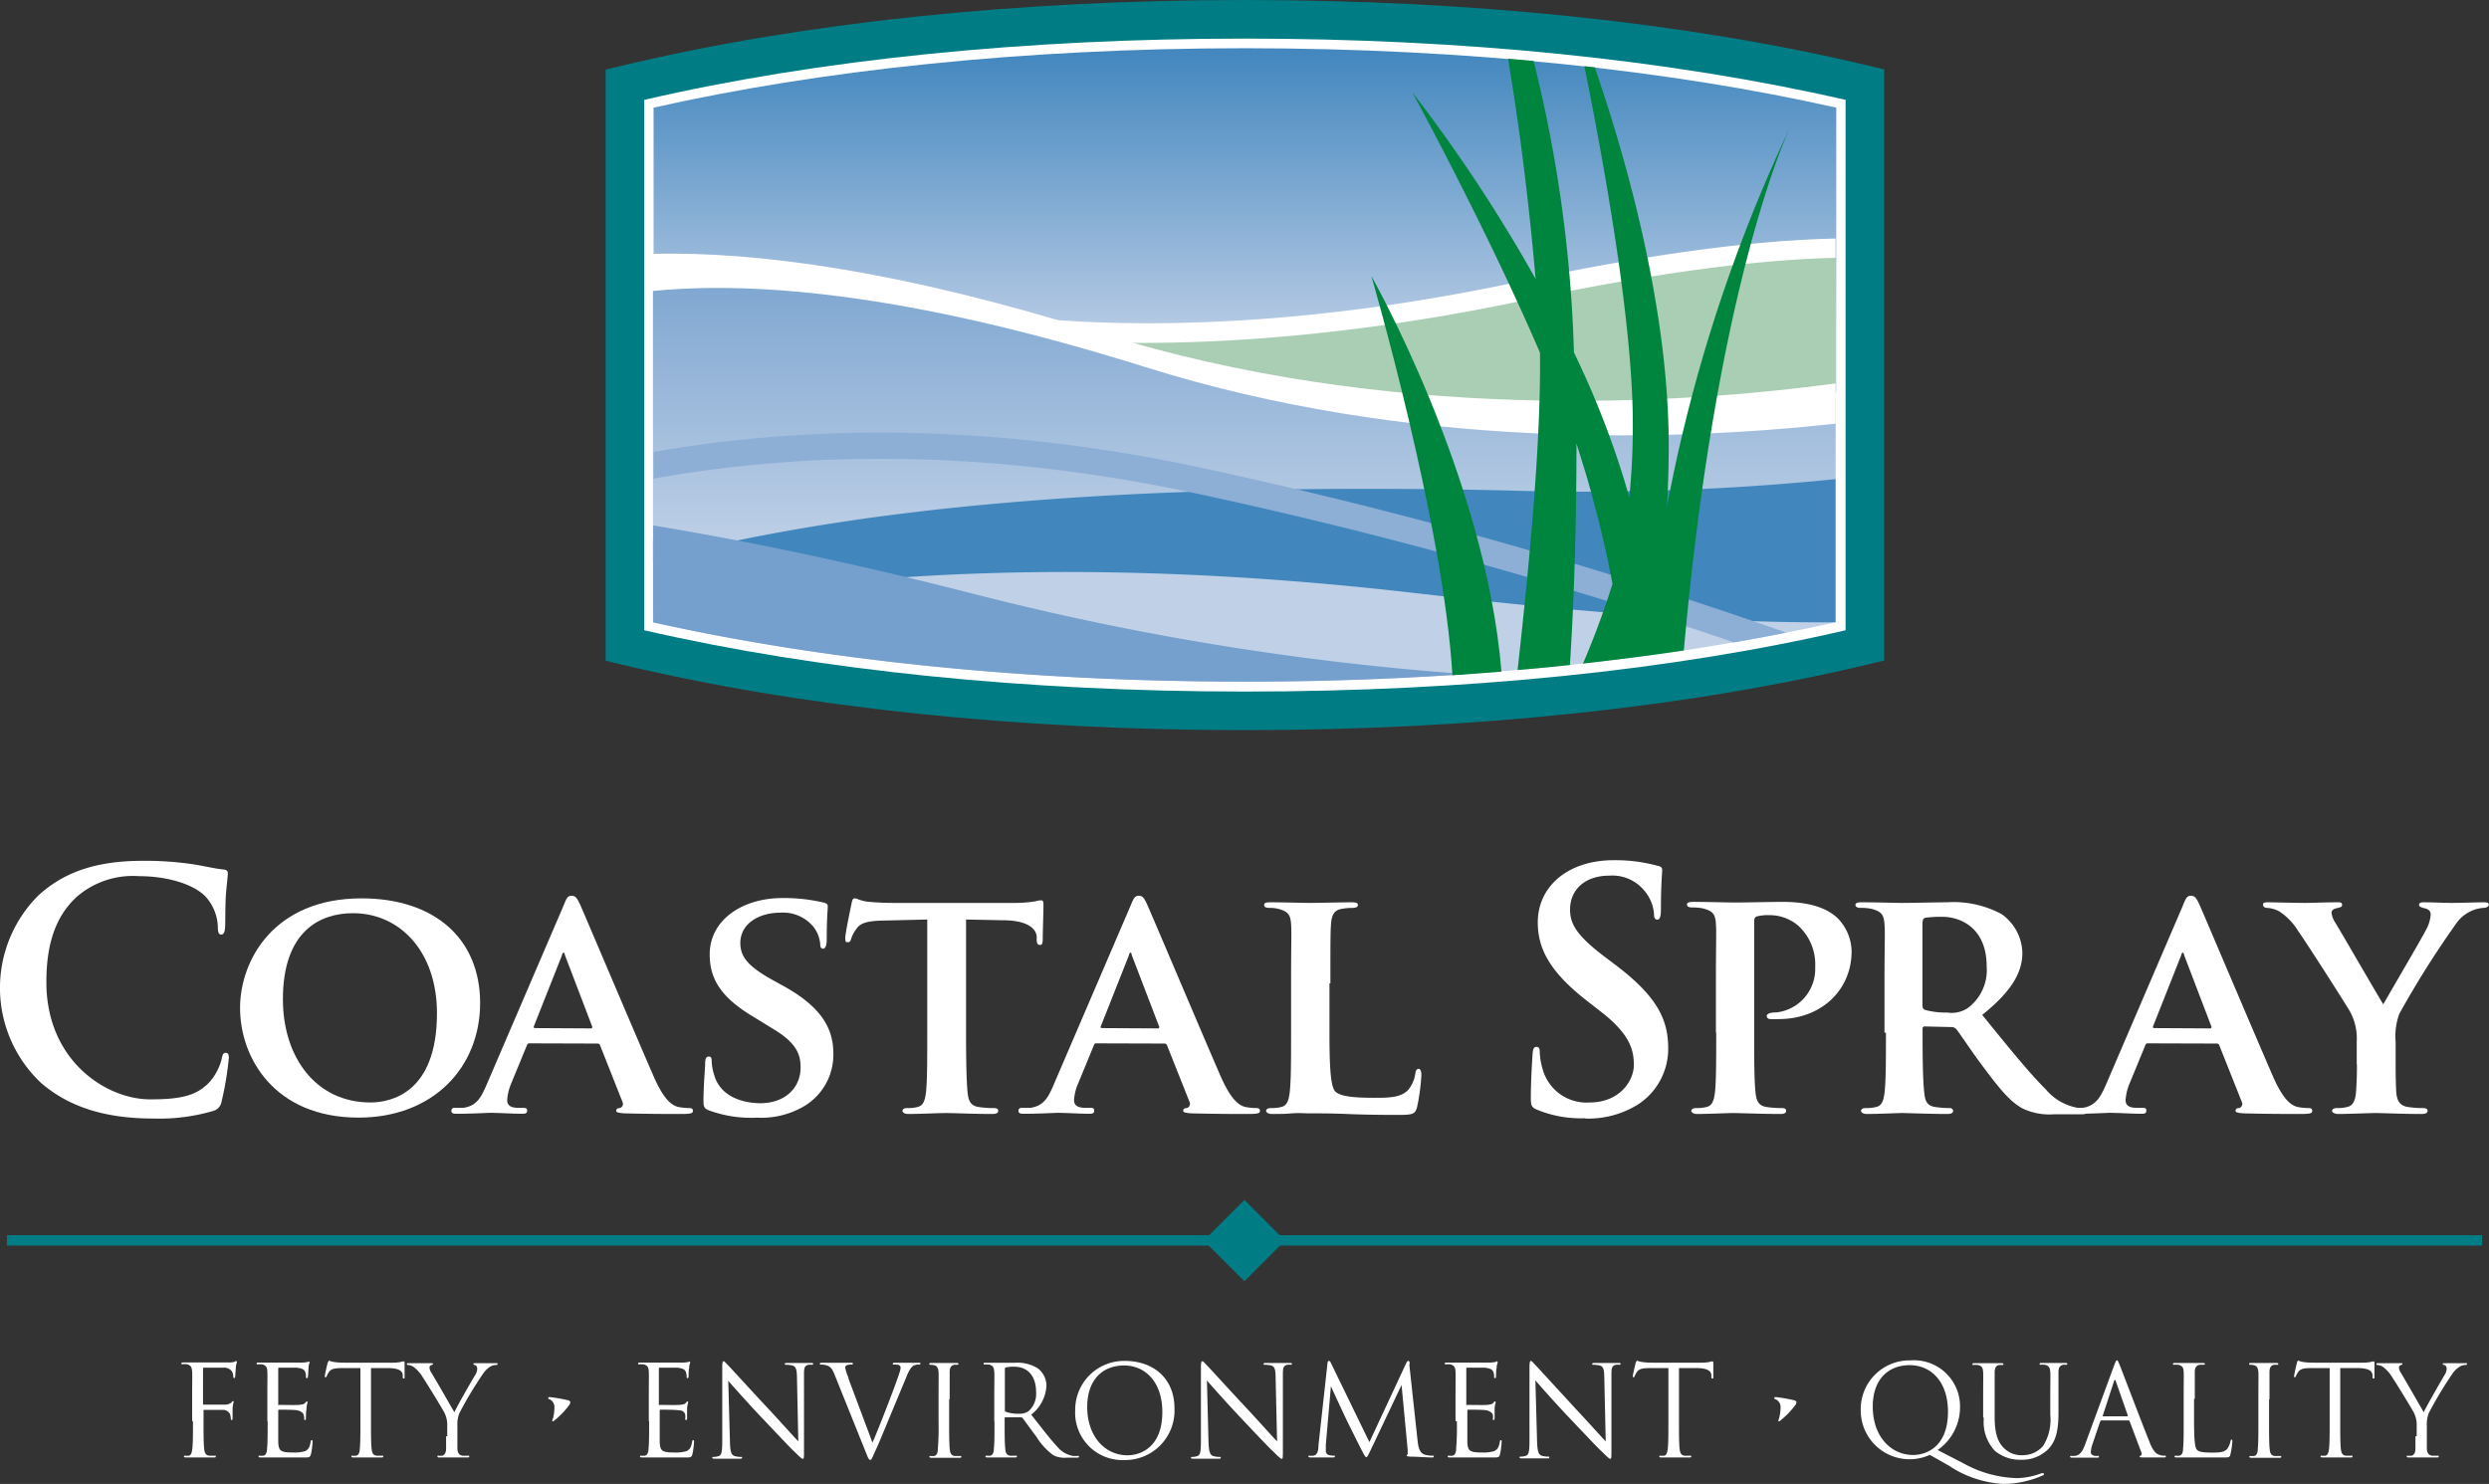 <svg xmlns="http://www.w3.org/2000/svg" xmlns:xlink="http://www.w3.org/1999/xlink" viewBox="0 0 239.92 143.08"><rect x="0" y="0" width="239.92" height="143.08" fill="#333333" stroke="none"/><defs><style>.cls-1,.cls-2{fill:#fff;}.cls-2{fill-rule:evenodd;}.cls-3{fill:#007c85;}.cls-4{fill:url(#linear-gradient);}.cls-5{fill:#aaceb3;}.cls-6{fill:#c0d1e7;}.cls-7{fill:#becfe7;}.cls-8{fill:url(#linear-gradient-2);}.cls-9{fill:#4187be;}.cls-10{fill:#8dafd6;}.cls-11{fill:#75a0cd;}.cls-12{fill:#00853f;}</style><linearGradient id="linear-gradient" x1="119.96" y1="5.25" x2="119.96" y2="31.86" gradientUnits="userSpaceOnUse"><stop offset="0" stop-color="#4488bf"/><stop offset="1" stop-color="#b6cae4"/></linearGradient><linearGradient id="linear-gradient-2" x1="119.96" y1="27.92" x2="119.96" y2="63.28" gradientUnits="userSpaceOnUse"><stop offset="0" stop-color="#81a8d2"/><stop offset="0.72" stop-color="#c0d1e7"/></linearGradient></defs><title>Asset 2</title><g id="Layer_2" data-name="Layer 2"><g id="Layer_1-2" data-name="Layer 1"><path class="cls-1" d="M60.36,8.12S85.15,1.87,120,1.87s59.65,6.75,59.65,6.75V62s-29,6.9-59.68,6.9S60.36,62,60.36,62Z"/><path class="cls-1" d="M14.82,107.85a18.37,18.37,0,0,0,5.72-.73,1.11,1.11,0,0,0,.82-.92,29.85,29.85,0,0,0,.7-4.22c0-.25-.06-.47-.29-.47s-.31.12-.41.63a5.41,5.41,0,0,1-1.08,2.1C19,105.7,17.3,106,14.47,106c-4.25,0-10-3.74-10-11.3,0-3.07.6-6.09,2.92-8.22a8.25,8.25,0,0,1,6-2c2.92,0,5.4.86,6.45,2A4.55,4.55,0,0,1,21,89.41c0,.45.07.7.32.7s.35-.25.38-.73,0-2.38.1-3.43.16-1.49.16-1.74-.13-.35-.48-.38c-.95-.1-2-.38-3.17-.54A31.49,31.49,0,0,0,13.74,83C9,83,6,84.24,3.71,86.33a12.58,12.58,0,0,0,.23,18.07c2.88,2.5,6.53,3.45,10.88,3.45Z"/><path class="cls-2" d="M34.57,107.76c7.2,0,11.71-4.86,11.71-11.05S41.9,86.62,34.85,86.62c-8.47,0-11.71,6-11.71,10.57,0,4.79,3.3,10.57,11.43,10.57Zm1.14-1.46c-5.27,0-8.44-4.38-8.44-9.94,0-6.66,3.65-8.31,6.76-8.31,4.5,0,8.09,3.68,8.09,9.65,0,7.68-4.44,8.6-6.41,8.6Z"/><path class="cls-2" d="M57.57,100.62a.26.26,0,0,1,.28.19L60,106.24a.42.42,0,0,1-.25.6c-.29,0-.35.13-.35.28s.32.2.82.23c2.35.06,4.38.06,5.37.06s1.2-.06,1.2-.29-.12-.28-.38-.28a6,6,0,0,1-1-.1c-.51-.12-1.31-.47-2.38-2.9-1.78-4.08-6.45-15.12-7.11-16.62-.29-.6-.42-.85-.83-.85s-.51.31-.82,1.07l-7.3,17c-.58,1.36-1,2.19-2.32,2.38l-.83,0a.27.27,0,0,0-.31.28c0,.23.15.29.5.29,1.46,0,3-.09,3.24-.09.89,0,2.19.09,3.11.09.29,0,.45-.06.45-.29s-.07-.28-.42-.28H50c-.86,0-1.11-.29-1.11-.76a5,5,0,0,1,.41-1.65l1.49-3.62c.07-.16.1-.19.26-.19Zm-6-1.49c-.1,0-.16-.07-.1-.2l2.7-6.82c0-.09.07-.25.16-.25s.1.16.13.25L57.09,99c0,.09,0,.16-.13.16Z"/><path class="cls-1" d="M72.87,107.76a8.14,8.14,0,0,0,4.66-1.11,5.78,5.78,0,0,0,2.8-5.05c0-2.44-1.15-4.51-4.83-6.54l-1.14-.63c-2.51-1.4-3-2.35-3-3.56C71.41,89,73.22,88,75.22,88a3.8,3.8,0,0,1,3.11,1.27A3.09,3.09,0,0,1,79.06,91c0,.32.09.48.28.48s.35-.29.35-.86c0-2.13.1-2.89.1-3.24,0-.19-.13-.28-.38-.35a16.66,16.66,0,0,0-4-.44c-3.88,0-7,2.13-7,5.43,0,2.38,1.08,4.19,4.38,6.12l1.62,1c2.48,1.45,2.76,2.63,2.76,3.8,0,1.91-1.46,3.43-3.87,3.43-1.75,0-3.84-.66-4.44-2.66a5.05,5.05,0,0,1-.26-1.4c0-.19,0-.44-.28-.44s-.35.28-.35.69-.16,2.13-.16,3.59c0,.6.09.73.54.92a11.85,11.85,0,0,0,4.54.7Z"/><path class="cls-1" d="M89.38,99.58c0,2.47,0,4.59-.12,5.74-.1.79-.26,1.3-.83,1.42a3.62,3.62,0,0,1-1,.1c-.34,0-.44.16-.44.28s.19.29.54.29c1.11,0,3-.09,3.65-.09.79,0,2.66.09,4.5.09.32,0,.54-.09.54-.29s-.13-.28-.44-.28a9.54,9.54,0,0,1-1.43-.1c-.82-.12-1-.63-1.08-1.39-.12-1.18-.15-3.3-.15-5.77V88.66l3.51.07c2.5,0,3.23.86,3.3,1.55l0,.29c0,.41.1.54.32.54s.23-.16.26-.45c0-.71.07-2.71.07-3.28,0-.41,0-.57-.23-.57s-.32.06-.77.13a13,13,0,0,1-1.9.12H86.4a27.92,27.92,0,0,1-2.8-.12c-.69-.1-1-.32-1.2-.32s-.25.16-.32.51-.6,2.84-.6,3.28.06.44.25.44.26-.12.32-.35a3.09,3.09,0,0,1,.48-.91c.41-.61,1.07-.8,2.69-.83l4.16-.1V99.58Z"/><path class="cls-2" d="M112.21,100.62a.26.26,0,0,1,.29.19l2.16,5.43a.43.43,0,0,1-.26.6c-.28,0-.35.13-.35.28s.32.2.83.23c2.35.06,4.38.06,5.36.06s1.21-.06,1.21-.29-.13-.28-.38-.28a6,6,0,0,1-1-.1c-.51-.12-1.3-.47-2.38-2.9-1.78-4.08-6.44-15.12-7.11-16.62-.28-.6-.41-.85-.82-.85s-.51.31-.83,1.07l-7.3,17c-.57,1.36-1,2.19-2.32,2.38l-.82,0a.28.28,0,0,0-.32.28c0,.23.16.29.51.29,1.46,0,3-.09,3.24-.09.89,0,2.19.09,3.11.09.28,0,.44-.06.44-.29s-.06-.28-.41-.28h-.41c-.86,0-1.12-.29-1.12-.76a4.79,4.79,0,0,1,.42-1.65l1.49-3.62c.06-.16.09-.19.25-.19Zm-6-1.49c-.09,0-.15-.07-.09-.2l2.7-6.82c0-.09.06-.25.16-.25s.09.16.12.25L111.74,99c0,.09,0,.16-.13.16Z"/><path class="cls-1" d="M128.24,94.81c0-4.09,0-4.86.06-5.71s.29-1.34,1-1.46a5.64,5.64,0,0,1,1.08-.1c.35,0,.51-.1.51-.29s-.19-.25-.6-.25c-1.08,0-3.37.06-4,.06s-2.53-.06-3.84-.06c-.41,0-.6.06-.6.25s.16.29.48.29a3.4,3.4,0,0,1,.92.1c.89.25,1.14.53,1.2,1.46s0,1.62,0,5.71v4.76c0,2.48,0,4.6-.13,5.75-.1.79-.26,1.3-.83,1.42a3.73,3.73,0,0,1-1,.1c-.35,0-.45.16-.45.28s.2.29.54.29c.58,0,1.28,0,1.94-.06s1.27,0,1.59,0c1.14,0,2.32,0,3.71.06s3,.09,5,.09c1.46,0,1.58-.12,1.77-.73a19.64,19.64,0,0,0,.42-3.11c0-.31-.07-.6-.26-.6s-.28.16-.32.41a3.2,3.2,0,0,1-.69,1.62c-.7.73-1.78.76-3.27.76-2.16,0-3.24-.16-3.72-.57s-.6-2.22-.6-5.68V94.81Z"/><path class="cls-1" d="M152.8,107.85a9.1,9.1,0,0,0,5-1.3,6.39,6.39,0,0,0,3-5.52c0-3-1.37-5.2-5.21-8.09l-.89-.67c-2.63-2-3.36-3.11-3.36-4.57,0-1.9,1.43-3.27,3.78-3.27A4,4,0,0,1,158.6,86a3.85,3.85,0,0,1,.83,2.1c0,.38.09.57.32.57s.35-.25.35-1c0-2.48.12-3.4.12-3.81,0-.22-.15-.32-.44-.38a15.48,15.48,0,0,0-4.22-.54c-4.41,0-7.33,2.51-7.33,6,0,2.57,1.2,4.79,4.69,7.52l1.46,1.14c2.64,2.07,3.11,3.53,3.11,5.08s-1.39,3.62-4.25,3.62a4.38,4.38,0,0,1-4.54-3.21,6.57,6.57,0,0,1-.28-1.61c0-.26,0-.54-.32-.54s-.35.35-.38.82-.16,2.41-.16,4.16c0,.7.1.86.6,1.08a11.09,11.09,0,0,0,4.64.82Z"/><path class="cls-1" d="M165.43,99.57c0,2.48,0,4.6-.12,5.75-.1.79-.26,1.3-.83,1.42a3.73,3.73,0,0,1-1,.1c-.35,0-.45.16-.45.28s.19.29.54.29c1.11,0,2.89-.09,3.53-.09s2.69.09,4.57.09c.28,0,.5-.09.5-.29s-.12-.28-.44-.28a9.82,9.82,0,0,1-1.43-.1c-.82-.12-1-.63-1.08-1.39-.13-1.18-.13-3.3-.13-5.78V88.87c0-.28.07-.44.23-.5a4.15,4.15,0,0,1,1.2-.13,4.25,4.25,0,0,1,2.8,1,5.06,5.06,0,0,1,1.65,4,4.22,4.22,0,0,1-3.75,4.38c-.6,0-.92.13-.92.35a.32.32,0,0,0,.35.29,7.68,7.68,0,0,0,.83,0c4,0,7-2.73,7-6.54a4.68,4.68,0,0,0-1.4-3.24c-.44-.38-1.71-1.52-5.2-1.52-1.27,0-3.49.06-4.64.06-.79,0-2.57-.06-4-.06-.41,0-.63.06-.63.25s.19.29.48.29a4.77,4.77,0,0,1,1.11.1c.89.25,1.14.53,1.2,1.46s0,1.62,0,5.71v4.76Z"/><path class="cls-2" d="M181.79,99.57c0,2.48,0,4.6-.13,5.75-.1.79-.25,1.3-.83,1.42a3.73,3.73,0,0,1-1,.1c-.35,0-.44.16-.44.28s.19.29.53.29c1.12,0,2.89-.09,3.43-.09s2.73.09,4.35.09c.35,0,.57-.09.57-.29a.32.32,0,0,0-.35-.28,9.58,9.58,0,0,1-1.36-.1c-.86-.12-1-.63-1.08-1.42-.13-1.15-.16-3.24-.16-5.75v-.38a.2.2,0,0,1,.22-.22l2.51.06a.64.64,0,0,1,.51.19c.35.41,1.52,2.22,2.63,3.68,1.56,2.1,2.61,3.37,3.81,4a6.06,6.06,0,0,0,3,.54h2.66c.35,0,.54-.06.54-.29a.32.32,0,0,0-.34-.28,2.35,2.35,0,0,1-.67-.07,5.21,5.21,0,0,1-3-1.77c-1.68-1.68-3.65-4.13-6.12-7.17,2.73-2.2,3.87-4,3.87-6a4.71,4.71,0,0,0-2-3.72,9.8,9.8,0,0,0-5.3-1.14c-.85,0-3.39.06-4.34.06-.58,0-2.35-.06-3.81-.06-.42,0-.64.06-.64.25s.19.29.48.29a4.72,4.72,0,0,1,1.11.1c.89.25,1.14.53,1.21,1.46s0,1.62,0,5.71v4.76Zm3.55-10.7a.33.33,0,0,1,.26-.38,10.62,10.62,0,0,1,1.65-.09c1.65,0,4.25,1,4.25,4.79a4.56,4.56,0,0,1-1.81,4,2.82,2.82,0,0,1-2,.44,7.61,7.61,0,0,1-2.12-.25c-.2-.1-.26-.19-.26-.48v-8Z"/><path class="cls-2" d="M213.65,100.62a.26.26,0,0,1,.28.19l2.16,5.43a.42.42,0,0,1-.25.6c-.29,0-.35.13-.35.28s.32.2.82.23c2.35.06,4.38.06,5.37.06s1.2-.06,1.2-.29-.12-.28-.38-.28a6,6,0,0,1-1-.1c-.51-.12-1.31-.47-2.38-2.9-1.78-4.08-6.45-15.12-7.11-16.62-.29-.6-.42-.85-.83-.85s-.51.31-.82,1.07l-7.3,17c-.58,1.36-1.05,2.19-2.32,2.38l-.83,0a.27.27,0,0,0-.31.28c0,.23.15.29.5.29,1.46,0,3-.09,3.24-.09.89,0,2.19.09,3.11.09.29,0,.44-.06.44-.29s-.06-.28-.41-.28H206c-.86,0-1.11-.29-1.11-.76a5,5,0,0,1,.41-1.65l1.49-3.62c.07-.16.1-.19.26-.19Zm-6-1.49c-.1,0-.16-.07-.1-.2l2.7-6.82c0-.09.07-.25.16-.25s.1.16.13.25L213.17,99c0,.09,0,.16-.13.16Z"/><path class="cls-1" d="M227.19,102.62c0,.44,0,1.55-.09,2.7-.07.79-.29,1.3-.86,1.42a3.89,3.89,0,0,1-1,.1c-.32,0-.45.16-.45.28s.23.29.61.29c1,0,2.92-.09,3.61-.09s2.64.09,4.39.09c.38,0,.6-.09.6-.29s-.16-.28-.48-.28a9.58,9.58,0,0,1-1.39-.1c-.83-.12-1.08-.63-1.15-1.42-.06-1.15-.06-2.26-.06-2.7v-2.16a6.34,6.34,0,0,1,.35-2.7,91.5,91.5,0,0,1,5.43-8.63,3.63,3.63,0,0,1,1.46-1.27,3.42,3.42,0,0,1,1.2-.32c.32,0,.54-.13.54-.32s-.19-.22-.51-.22c-.54,0-2.38.06-3,.06-.83,0-1.81-.06-2.73-.06-.32,0-.48.06-.48.25s.26.26.51.32c.48.1.61.35.61.6a3.51,3.51,0,0,1-.42,1.43c-.41.83-3.81,6.61-4.15,7.24-.48-.76-4.13-7.08-4.64-7.9a2.14,2.14,0,0,1-.35-.92c0-.23.16-.35.38-.42.45-.12.64-.12.64-.35s-.16-.25-.41-.25c-1.28,0-2.58.06-3.18.06-.92,0-3-.06-3.49-.06s-.54.06-.54.25.19.29.41.29a2.8,2.8,0,0,1,1.18.35,6.13,6.13,0,0,1,1.81,1.9c1,1.43,4.79,7.37,5,7.78a5.38,5.38,0,0,1,.63,2.83v2.22Z"/><rect class="cls-3" x="0.67" y="119.1" width="238.58" height="1"/><polygon class="cls-3" points="119.95 115.7 123.87 119.62 119.95 123.54 116.03 119.62 119.95 115.7 119.95 115.7"/><path class="cls-1" d="M18.6,137.05c0,1.17,0,2.13-.06,2.64-.05.35-.11.62-.35.67a2.35,2.35,0,0,1-.37,0c-.07,0-.09,0-.09.07s.06.1.19.1c.37,0,1.13,0,1.19,0s.83,0,1.5,0c.13,0,.19,0,.19-.1s0-.07-.09-.07l-.55,0c-.37-.05-.44-.32-.48-.67-.06-.51-.06-1.47-.06-2.64v-1c0-.09,0-.11.09-.11s1.53,0,1.83,0a.73.73,0,0,1,.64.44,1.75,1.75,0,0,1,.07.43c0,.06,0,.11.08.11s.09-.12.09-.23,0-.57,0-.81c0-.4.1-.61.1-.68s0-.1-.07-.1-.08.06-.13.12-.27.19-.56.22h-2.1c-.07,0-.09,0-.09-.11V132c0-.1,0-.13.11-.13l1.88,0a.93.93,0,0,1,.82.39,1.37,1.37,0,0,1,.11.46c0,.09,0,.15.09.15s.08-.08.09-.14.05-.69.06-.81c0-.34.1-.48.1-.57s0-.11-.07-.11-.1.05-.17.07a1.82,1.82,0,0,1-.54.06c-.28,0-2.74,0-3,0l-.49,0h-.88c-.13,0-.19,0-.19.1s0,.07.09.07a1.94,1.94,0,0,1,.42,0c.4.09.49.29.52.7s0,.73,0,2.62v2.14Z"/><path class="cls-1" d="M25.8,137.05c0,1.17,0,2.13-.06,2.64,0,.35-.11.62-.35.67a2.35,2.35,0,0,1-.37,0c-.07,0-.1,0-.1.07s.06.1.2.1.46,0,.7,0h.49l1,0c.47,0,1.14,0,2,0,.48,0,.57,0,.66-.31s.16-1.08.16-1.18,0-.18-.08-.18-.08.05-.11.18c-.08.5-.23.74-.54.88a3.6,3.6,0,0,1-1.17.13c-1.19,0-1.37-.16-1.41-1,0-.25,0-1.66,0-2.08V136s0-.08.09-.08,1.4,0,1.73.06.59.25.63.43a1.16,1.16,0,0,1,.05.4c0,.06,0,.11.09.11s.08-.14.08-.24,0-.53.05-.77c0-.4.1-.61.1-.68s0-.1-.06-.1-.1.06-.18.16-.28.14-.57.17-1.78,0-1.94,0-.07,0-.07-.12V132c0-.09,0-.13.07-.13s1.46,0,1.67,0c.65.07.78.22.86.41a1.32,1.32,0,0,1,.07.44c0,.1,0,.16.1.16s.07-.08.09-.14.05-.68.06-.8c0-.34.09-.48.09-.57s0-.11,0-.11-.11.05-.17.06a2.67,2.67,0,0,1-.53.06H26.31l-.5,0h-.87c-.14,0-.2,0-.2.1s.05.07.1.07a2.73,2.73,0,0,1,.41,0c.4.09.5.29.52.7s0,.73,0,2.62v2.14Z"/><path class="cls-1" d="M35.8,131.91l1.53,0c1.17,0,1.46.3,1.49.66l0,.14c0,.17,0,.2.1.2s.08,0,.08-.15,0-1,0-1.34c0-.07,0-.15-.06-.15s-.16,0-.35.06a4.48,4.48,0,0,1-.86.06H33.24c-.15,0-.61,0-1-.06a2.29,2.29,0,0,1-.54-.14s-.09.16-.12.23-.27,1.14-.27,1.26,0,.11.06.11.09,0,.13-.12a1.77,1.77,0,0,1,.2-.37c.2-.3.49-.38,1.24-.39l1.8,0v5.14c0,1.17,0,2.13-.06,2.64,0,.35-.11.62-.35.67a2.35,2.35,0,0,1-.37,0c-.07,0-.09,0-.09.07s.06.1.19.1c.37,0,1.13,0,1.19,0s.83,0,1.5,0c.13,0,.19,0,.19-.1s0-.07-.1-.07-.37,0-.54,0c-.37-.05-.44-.32-.48-.67-.06-.51-.06-1.47-.06-2.64v-5.14Z"/><path class="cls-1" d="M43,138.48c0,.19,0,.7,0,1.21,0,.35-.14.62-.38.67a2.39,2.39,0,0,1-.36,0c-.08,0-.1,0-.1.07s.06.1.19.1c.37,0,1.13,0,1.19,0s.83,0,1.5,0c.13,0,.19,0,.19-.1s0-.07-.09-.07l-.55,0c-.37-.05-.48-.32-.5-.67,0-.51,0-1,0-1.21v-1a2.83,2.83,0,0,1,.19-1.22,36.88,36.88,0,0,1,2.32-3.86,2.43,2.43,0,0,1,.64-.62,1.21,1.21,0,0,1,.56-.17c.1,0,.16,0,.16-.1s-.07-.07-.16-.07l-1.18,0c-.1,0-.48,0-.8,0-.12,0-.19,0-.19.07s.07.09.18.12.19.17.19.34a1.22,1.22,0,0,1-.2.62c-.25.4-1.79,3.07-2,3.58-.22-.36-2-3.49-2.24-3.84a1,1,0,0,1-.16-.48.24.24,0,0,1,.16-.22c.11-.05.18-.06.18-.11s0-.08-.16-.08c-.47,0-.93,0-1,0l-1.2,0c-.11,0-.16,0-.16.08s.06.09.12.09a1.22,1.22,0,0,1,.53.19,3.39,3.39,0,0,1,.82.9c.43.64,2.06,3.31,2.14,3.5a2.58,2.58,0,0,1,.28,1.28v1Z"/><path class="cls-1" d="M53.44,135.74a4.4,4.4,0,0,1-.13,1,1.17,1.17,0,0,0-.08.25.07.07,0,0,0,.06.06c.06,0,.16-.1.25-.17a7.78,7.78,0,0,0,1.36-1.45.45.45,0,0,0,.07-.24c0-.09-.11-.16-.36-.21a13.89,13.89,0,0,0-1.62-.27c-.1,0-.14,0-.14.1s.07.09.17.13a.85.85,0,0,1,.42.83Z"/><path class="cls-1" d="M62.57,137.05c0,1.17,0,2.13-.06,2.64,0,.35-.11.62-.35.67a2.35,2.35,0,0,1-.37,0c-.07,0-.1,0-.1.07s.07.1.2.1.46,0,.7,0h.49l1,0c.47,0,1.14,0,2,0,.48,0,.57,0,.66-.31s.16-1.08.16-1.18,0-.18-.08-.18-.08.05-.11.18c-.08.5-.23.74-.54.88a3.6,3.6,0,0,1-1.17.13c-1.19,0-1.37-.16-1.41-1,0-.25,0-1.66,0-2.08V136s0-.08.09-.08,1.41,0,1.73.06c.48,0,.59.25.64.43a1.43,1.43,0,0,1,0,.4c0,.06,0,.11.09.11s.09-.14.09-.24,0-.53,0-.77c0-.4.1-.61.1-.68s0-.1-.06-.1-.1.06-.18.16-.28.14-.57.17-1.78,0-1.94,0-.07,0-.07-.12V132c0-.09,0-.13.07-.13s1.46,0,1.67,0c.65.07.78.22.86.41a1.37,1.37,0,0,1,.08.44c0,.1,0,.16.09.16s.08-.08.09-.14,0-.68.06-.8c0-.34.09-.48.09-.57s0-.11,0-.11-.11.05-.17.06a2.67,2.67,0,0,1-.53.06H63.08l-.5,0h-.87c-.14,0-.2,0-.2.1s.05.07.1.07a2.63,2.63,0,0,1,.41,0c.4.09.5.29.52.7s0,.73,0,2.62v2.14Z"/><path class="cls-1" d="M70.16,133.1c.39.44,1.76,2,3.17,3.49s3,3.17,3.16,3.3c.65.64.8.77.9.77s.11-.06.11-.86l0-7.12c0-.73,0-1,.45-1.09a1.3,1.3,0,0,1,.29,0c.09,0,.14,0,.14-.09s-.09-.08-.22-.08c-.5,0-.91,0-1,0s-.72,0-1.26,0c-.15,0-.25,0-.25.08s0,.09.1.09a3,3,0,0,1,.59.06c.38.1.47.37.48,1.15l.13,6.18c-.39-.4-1.71-1.88-2.91-3.17-1.87-2-3.68-4-3.86-4.17s-.33-.39-.43-.39-.13.13-.13.61l0,7c0,1.11-.06,1.46-.36,1.54a1.5,1.5,0,0,1-.5.08c-.06,0-.1,0-.1.07s.08.1.2.1c.54,0,1.06,0,1.17,0s.59,0,1.29,0c.14,0,.21,0,.21-.1s0-.07-.09-.07a2.3,2.3,0,0,1-.61-.08c-.33-.09-.45-.41-.47-1.41l-.16-5.82Z"/><path class="cls-1" d="M81.8,132.87a4.74,4.74,0,0,1-.33-1,.25.25,0,0,1,.16-.24,1.38,1.38,0,0,1,.46-.06c.09,0,.12,0,.12-.09s-.11-.08-.33-.08c-.46,0-1,0-1.13,0s-.83,0-1.42,0c-.19,0-.31,0-.31.08a.08.08,0,0,0,.09.09,1.79,1.79,0,0,1,.46.05c.43.12.61.25.88.93l3,7.46c.23.58.29.75.44.75s.17-.2.51-.92.82-1.91,1.56-3.69l1.37-3.29c.32-.83.51-1,.66-1.15a1.15,1.15,0,0,1,.59-.14c.09,0,.14,0,.14-.09s-.07-.08-.2-.08c-.36,0-.88,0-1,0s-.71,0-1.19,0c-.2,0-.27,0-.27.1s.06.07.13.07a1.54,1.54,0,0,1,.47.05.29.29,0,0,1,.15.28,1.75,1.75,0,0,1-.11.46c-.26.87-1.89,5.12-2.6,6.74l-2.33-6.22Z"/><path class="cls-1" d="M91.54,134.91c0-1.89,0-2.23,0-2.62s.12-.63.45-.7l.3,0s.1,0,.1-.07-.06-.1-.19-.1l-1.2,0-1.22,0c-.14,0-.2,0-.2.1s.05.07.1.07a1.52,1.52,0,0,1,.38.05c.26.06.39.27.41.68s0,.73,0,2.62v2.14a25.67,25.67,0,0,1-.07,2.64c0,.35-.11.62-.35.67a2.23,2.23,0,0,1-.36,0c-.08,0-.1,0-.1.07s.06.1.19.1c.37,0,1.13,0,1.19,0s.83,0,1.5,0c.13,0,.19,0,.19-.1s0-.07-.09-.07l-.55,0c-.36-.05-.44-.32-.47-.67-.06-.51-.06-1.47-.06-2.64v-2.14Z"/><path class="cls-2" d="M95.86,137.05c0,1.17,0,2.13-.06,2.64,0,.35-.11.62-.35.67a2.39,2.39,0,0,1-.36,0c-.08,0-.1,0-.1.07s.06.1.19.1c.37,0,1.13,0,1.14,0s.83,0,1.5,0c.13,0,.2,0,.2-.1s0-.07-.1-.07l-.55,0c-.36-.05-.44-.32-.47-.67-.06-.51-.06-1.47-.06-2.64v-.29c0-.06,0-.1.08-.1l1.5,0a.18.18,0,0,1,.15.07c.25.32.82,1.13,1.33,1.8a6.39,6.39,0,0,0,1.64,1.79,2.48,2.48,0,0,0,1.3.23h.86c.22,0,.3,0,.3-.1s0-.07-.11-.07a2.67,2.67,0,0,1-.48,0,2.54,2.54,0,0,1-1.48-.87c-.71-.76-1.53-1.84-2.53-3.11a3.77,3.77,0,0,0,1.47-2.81,2.13,2.13,0,0,0-.84-1.66,3.74,3.74,0,0,0-2.22-.53l-1.44,0c-.06,0-.82,0-1.37,0-.13,0-.19,0-.19.1a.08.08,0,0,0,.09.07,2.86,2.86,0,0,1,.42,0c.4.09.49.29.52.7s0,.73,0,2.62v2.14Zm1-5.05a.15.15,0,0,1,.09-.15,3.52,3.52,0,0,1,.82-.07c1.3,0,2.1.91,2.1,2.43a2.23,2.23,0,0,1-.74,1.87,1.53,1.53,0,0,1-.91.23,3.35,3.35,0,0,1-1.28-.19.17.17,0,0,1-.08-.15v-4Z"/><path class="cls-2" d="M103.64,136a4.56,4.56,0,0,0,4.72,4.78,4.77,4.77,0,0,0,4.85-5c0-2.84-2-4.56-4.78-4.56a4.71,4.71,0,0,0-4.79,4.75Zm1.16-.34c0-2.66,1.52-4,3.55-4s3.69,1.57,3.69,4.49c0,3.54-2.26,4.17-3.35,4.17-2.19,0-3.89-1.83-3.89-4.66Z"/><path class="cls-1" d="M116.33,133.1c.38.44,1.76,2,3.16,3.49s3,3.17,3.17,3.3c.65.64.79.77.89.77s.11-.06.11-.86l0-7.12c0-.73,0-1,.45-1.09a1.26,1.26,0,0,1,.29,0c.08,0,.13,0,.13-.09s-.08-.08-.22-.08c-.5,0-.9,0-1,0s-.72,0-1.27,0c-.14,0-.24,0-.24.08s0,.09.1.09a3.12,3.12,0,0,1,.59.06c.38.1.46.37.47,1.15l.14,6.18c-.39-.4-1.71-1.88-2.91-3.17-1.87-2-3.68-4-3.86-4.17s-.33-.39-.43-.39-.14.13-.14.61v7c0,1.11-.06,1.46-.36,1.54a1.57,1.57,0,0,1-.5.08c-.06,0-.1,0-.1.07s.07.1.19.1c.55,0,1.06,0,1.17,0s.6,0,1.29,0c.15,0,.22,0,.22-.1s0-.07-.1-.07a2.23,2.23,0,0,1-.6-.08c-.33-.09-.45-.41-.48-1.41l-.15-5.82Z"/><path class="cls-1" d="M135.89,131.55c0-.23-.06-.33-.14-.33s-.14.08-.19.19L132,139.05l-3.72-7.65c-.06-.13-.11-.18-.18-.18s-.13.08-.14.22l-.87,7.92c0,.47-.09.94-.49,1a1.42,1.42,0,0,1-.36,0c-.06,0-.13,0-.13.06s.09.11.21.11c.33,0,.91,0,1,0s.68,0,1.13,0c.15,0,.22,0,.22-.11s-.05-.06-.09-.06a2.16,2.16,0,0,1-.47-.06.39.39,0,0,1-.31-.38c0-.21,0-.42,0-.62l.49-5.64h0c.14.33,1.5,3.25,1.61,3.46s1.1,2.23,1.42,2.83c.23.43.29.55.38.55s.14-.11.4-.64l3-6.32h0l.59,6.27c0,.22,0,.43,0,.44s-.09,0-.09.08.06.1.34.12c.45,0,1.77.08,2,.08s.26,0,.26-.11,0-.06-.1-.06a2.62,2.62,0,0,1-.79-.11c-.52-.17-.61-.85-.66-1.29l-.81-7.46Z"/><path class="cls-1" d="M140.43,137.05a25.67,25.67,0,0,1-.07,2.64c0,.35-.1.62-.35.67a2.23,2.23,0,0,1-.36,0c-.08,0-.1,0-.1.07s.06.1.19.1.47,0,.71,0h.49l.94,0c.48,0,1.14,0,2.06,0,.47,0,.57,0,.65-.31s.16-1.08.16-1.18,0-.18-.07-.18-.09.05-.11.18c-.09.5-.23.74-.55.88a3.57,3.57,0,0,1-1.17.13c-1.19,0-1.37-.16-1.41-1,0-.25,0-1.66,0-2.08V136s0-.08.09-.08c.21,0,1.41,0,1.74.06s.58.25.63.43a1.16,1.16,0,0,1,0,.4c0,.06,0,.11.08.11s.09-.14.09-.24,0-.53,0-.77c0-.4.1-.61.1-.68s0-.1-.07-.1-.09.06-.18.16-.28.14-.57.17-1.77,0-1.93,0-.08,0-.08-.12V132c0-.09,0-.13.08-.13s1.46,0,1.66,0c.66.07.78.22.87.41a1.32,1.32,0,0,1,.07.44c0,.1,0,.16.1.16s.07-.08.08-.14,0-.68.06-.8c0-.34.1-.48.1-.57s0-.11-.05-.11-.11.05-.17.06a2.55,2.55,0,0,1-.52.06h-2.78l-.5,0h-.88c-.13,0-.19,0-.19.1s0,.07.09.07a2.86,2.86,0,0,1,.42,0c.4.09.5.29.52.7s0,.73,0,2.62v2.14Z"/><path class="cls-1" d="M148,133.1c.38.44,1.75,2,3.16,3.49s3,3.17,3.17,3.3c.65.64.79.77.89.77s.11-.06.11-.86l0-7.12c0-.73,0-1,.46-1.09a1.26,1.26,0,0,1,.29,0c.08,0,.13,0,.13-.09s-.08-.08-.22-.08c-.5,0-.9,0-1,0s-.72,0-1.27,0c-.14,0-.24,0-.24.08s0,.09.1.09a3.12,3.12,0,0,1,.59.06c.38.1.46.37.47,1.15l.14,6.18c-.39-.4-1.71-1.88-2.92-3.17L148,131.61c-.13-.12-.34-.39-.43-.39s-.14.13-.14.61v7c0,1.11-.06,1.46-.37,1.54a1.48,1.48,0,0,1-.49.08c-.06,0-.1,0-.1.07s.07.1.19.1c.55,0,1.06,0,1.17,0s.6,0,1.29,0c.15,0,.22,0,.22-.1s0-.07-.1-.07a2.23,2.23,0,0,1-.6-.08c-.33-.09-.45-.41-.48-1.41L148,133.1Z"/><path class="cls-1" d="M161.94,131.91l1.53,0c1.16,0,1.46.3,1.49.66v.14c0,.17,0,.2.1.2s.09,0,.09-.15,0-1,0-1.34c0-.07,0-.15-.07-.15s-.16,0-.34.06a4.48,4.48,0,0,1-.86.06h-4.56c-.14,0-.6,0-1-.06a2.14,2.14,0,0,1-.54-.14s-.1.16-.12.23-.27,1.14-.27,1.26,0,.11.06.11.09,0,.12-.12a3,3,0,0,1,.21-.37c.19-.3.49-.38,1.24-.39l1.8,0v5.14c0,1.17,0,2.13-.06,2.64-.05.35-.11.62-.35.67a2.35,2.35,0,0,1-.37,0c-.07,0-.1,0-.1.07s.06.1.2.1c.36,0,1.13,0,1.19,0s.83,0,1.49,0c.14,0,.2,0,.2-.1s0-.07-.1-.07l-.55,0c-.36-.05-.43-.32-.47-.67-.06-.51-.06-1.47-.06-2.64v-5.14Z"/><path class="cls-1" d="M171.63,135.74a3.91,3.91,0,0,1-.14,1,2,2,0,0,0-.07.25.07.07,0,0,0,.06.06c.06,0,.16-.1.24-.17a7.83,7.83,0,0,0,1.37-1.45.56.56,0,0,0,.07-.24c0-.09-.11-.16-.37-.21a13.81,13.81,0,0,0-1.61-.27c-.1,0-.15,0-.15.1s.07.09.17.13a.83.83,0,0,1,.43.83Z"/><path class="cls-2" d="M188.07,141.46a10.49,10.49,0,0,0,5,1.62,9.47,9.47,0,0,0,3.86-.83c.07,0,.09-.08.09-.12a.07.07,0,0,0-.07-.08,1,1,0,0,0-.17,0,6.88,6.88,0,0,1-2.39.47,11.17,11.17,0,0,1-5.12-1.42l-2.5-1.29a5,5,0,0,0,2.16-4.08,4.44,4.44,0,0,0-4.78-4.56,4.7,4.7,0,0,0-4.79,4.75,4.71,4.71,0,0,0,6.66,4.36l2,1.13Zm-7.55-5.83c0-2.66,1.52-4,3.56-4s3.69,1.57,3.69,4.49c0,3.54-2.26,4.17-3.35,4.17-2.19,0-3.9-1.83-3.9-4.66Z"/><path class="cls-1" d="M191.23,136.69a4.05,4.05,0,0,0,1.06,3.2,3.76,3.76,0,0,0,2.51.86,3.55,3.55,0,0,0,2.5-.9c1-.86,1.12-2.32,1.12-3.64v-1.3c0-1.89,0-2.23,0-2.62s.12-.62.45-.7l.31,0a.08.08,0,0,0,.09-.07c0-.08-.06-.1-.19-.1-.37,0-.94,0-1,0s-.74,0-1.29,0c-.13,0-.19,0-.19.1a.08.08,0,0,0,.09.07,2.63,2.63,0,0,1,.41,0c.41.09.5.29.53.7s0,.73,0,2.62v1.52a4.7,4.7,0,0,1-.7,3,2.58,2.58,0,0,1-1.91.88,2.4,2.4,0,0,1-1.84-.67c-.52-.5-.91-1.25-.91-3v-1.71c0-1.89,0-2.23,0-2.62s.12-.65.45-.7l.3,0c.05,0,.1,0,.1-.07s-.06-.1-.2-.1l-1.2,0c-.11,0-.85,0-1.4,0-.13,0-.19,0-.19.1s0,.07.09.07a2.86,2.86,0,0,1,.42,0c.4.09.5.29.52.7s0,.73,0,2.62v1.78Z"/><path class="cls-2" d="M201,139.24c-.22.61-.46,1.07-1,1.14a2.26,2.26,0,0,1-.35,0c-.06,0-.11,0-.11.07s.07.1.23.1c.57,0,1.24,0,1.37,0s.66,0,1,0c.11,0,.18,0,.18-.1s0-.07-.12-.07H202c-.21,0-.46-.11-.46-.35a2.61,2.61,0,0,1,.17-.82l.73-2.15a.13.13,0,0,1,.12-.1h2.61a.11.11,0,0,1,.11.08l1.13,3c.07.19,0,.3-.07.32s-.09,0-.09.09.14.07.37.08c.84,0,1.72,0,1.91,0s.24,0,.24-.1-.05-.07-.12-.07a1.38,1.38,0,0,1-.49-.08c-.25-.07-.61-.26-1-1.34-.75-1.85-2.65-6.87-2.84-7.33s-.19-.44-.26-.44-.12.07-.27.47L201,139.24Zm1.7-2.68s-.06,0,0-.09l1.07-3.28q.09-.28.18,0l1.15,3.28c0,.05,0,.09-.05.09Z"/><path class="cls-1" d="M211.56,134.91c0-1.89,0-2.23,0-2.62s.12-.63.48-.7l.4,0s.1,0,.1-.07-.07-.1-.2-.1l-1.31,0c-.06,0-.83,0-1.37,0-.14,0-.2,0-.2.1s.05.07.1.07a2.73,2.73,0,0,1,.41,0c.4.09.5.29.52.7s0,.73,0,2.62v2.14c0,1.17,0,2.13-.06,2.64,0,.35-.11.62-.36.67a2.08,2.08,0,0,1-.36,0c-.07,0-.1,0-.1.07s.06.1.2.1l.69,0h.5c.35,0,.73,0,1.24,0s1.14,0,2,0c.64,0,.68,0,.76-.32a7.6,7.6,0,0,0,.18-1.22c0-.13,0-.18-.07-.18s-.1.06-.11.16a1.88,1.88,0,0,1-.31.73c-.3.35-.83.36-1.48.36-.94,0-1.26-.08-1.45-.28s-.27-1-.27-2.78v-2.17Z"/><path class="cls-1" d="M218.76,134.91c0-1.89,0-2.23,0-2.62s.12-.63.45-.7l.3,0c.05,0,.1,0,.1-.07s-.06-.1-.19-.1l-1.2,0-1.22,0c-.14,0-.2,0-.2.1s.05.07.1.07a1.52,1.52,0,0,1,.38.05c.26.06.39.27.41.68s0,.73,0,2.62v2.14c0,1.17,0,2.13-.06,2.64,0,.35-.11.62-.35.67a2.23,2.23,0,0,1-.36,0c-.08,0-.1,0-.1.07s.06.1.19.1c.37,0,1.13,0,1.19,0s.83,0,1.5,0c.13,0,.19,0,.19-.1s0-.07-.09-.07l-.55,0c-.36-.05-.44-.32-.47-.67-.06-.51-.06-1.47-.06-2.64v-2.14Z"/><path class="cls-1" d="M225.67,131.91l1.53,0c1.16,0,1.46.3,1.49.66v.14c0,.17,0,.2.1.2s.09,0,.09-.15,0-1,0-1.34c0-.07,0-.15-.06-.15s-.17,0-.35.06a4.48,4.48,0,0,1-.86.06h-4.55c-.15,0-.61,0-1-.06a2.29,2.29,0,0,1-.54-.14c-.05,0-.1.16-.12.23s-.27,1.14-.27,1.26,0,.11.06.11.09,0,.12-.12a3,3,0,0,1,.21-.37c.2-.3.49-.38,1.24-.39l1.8,0v5.14c0,1.17,0,2.13-.06,2.64-.05.35-.11.62-.35.67a2.35,2.35,0,0,1-.37,0c-.07,0-.1,0-.1.07s.07.1.2.1c.36,0,1.13,0,1.19,0s.83,0,1.49,0c.14,0,.2,0,.2-.1s0-.07-.1-.07l-.55,0c-.36-.05-.43-.32-.47-.67-.06-.51-.06-1.47-.06-2.64v-5.14Z"/><path class="cls-1" d="M232.83,138.48c0,.19,0,.7,0,1.21,0,.35-.13.62-.37.67a2.35,2.35,0,0,1-.37,0c-.07,0-.1,0-.1.07s.07.1.2.1c.37,0,1.13,0,1.19,0s.83,0,1.5,0c.13,0,.19,0,.19-.1s0-.07-.1-.07-.37,0-.54,0c-.37-.05-.48-.32-.5-.67,0-.51,0-1,0-1.21v-1a3,3,0,0,1,.18-1.22,38.69,38.69,0,0,1,2.32-3.86,2.44,2.44,0,0,1,.65-.62,1.17,1.17,0,0,1,.56-.17c.1,0,.16,0,.16-.1s-.08-.07-.16-.07l-1.18,0c-.1,0-.49,0-.8,0-.12,0-.2,0-.2.07s.08.09.19.12.19.17.19.34a1.16,1.16,0,0,1-.21.62c-.24.4-1.78,3.07-2,3.58-.21-.36-2-3.49-2.23-3.84a1,1,0,0,1-.16-.48.24.24,0,0,1,.16-.22c.11-.05.18-.06.18-.11s0-.08-.16-.08c-.47,0-.93,0-1,0l-1.2,0c-.11,0-.16,0-.16.08s.06.09.12.09a1.22,1.22,0,0,1,.53.19,3.56,3.56,0,0,1,.82.9c.43.64,2.06,3.31,2.14,3.5a2.58,2.58,0,0,1,.28,1.28v1Z"/><path class="cls-3" d="M120,70.4c-22,0-42.81-2.19-60.19-6.35l-1.43-.34v-57l1.43-.34C77.15,2.19,98,0,120,0s42.81,2.19,60.19,6.35l1.43.34v57l-1.43.34C162.77,68.21,142,70.4,120,70.4Zm-57.9-9.63c16.81,3.87,36.79,5.91,57.9,5.91s41.09-2,57.9-5.91V9.63C161.05,5.76,141.07,3.72,120,3.72s-41.09,2-57.9,5.91Z"/><path class="cls-4" d="M176.93,37.83H63V10.38C78.91,6.79,98.6,4.65,120,4.65s41.05,2.14,57,5.73V37.83Z"/><path class="cls-5" d="M101.54,31.77c10.36.76,25.61.49,45.14-3.65,13.6-2.89,23.33-4,30.25-4.18V46.81c-10,4.48-26.07,8-51.63,8.23-35,.3-39.83-25.59-39.84-25.62l-.06-.32s5.79,1.9,16.14,2.67Z"/><path class="cls-1" d="M86.36,30.41a30.63,30.63,0,0,0,6.28,11.32C98,48,107.73,54.25,125,54.1c26.12-.22,42.14-3.92,52-8.47v1.22c-15.22,6.21-37.13,9-51.94,9.11-19.81.17-37.61-9.37-41.1-28.24a81.25,81.25,0,0,0,17.4,3.11c10.28.76,25.44.49,44.88-3.63C160,24.26,169.88,23.15,176.93,23v1.86c-6.86.16-16.6,1.24-30.37,4.17-17.81,3.78-41.92,6.12-60.2,1.39Z"/><path class="cls-1" d="M63,24.47c10-.22,23.9,1.63,42.94,7.61,27.84,8.74,56,6.92,71,4.89V60c-15.92,3.58-35.61,5.72-57,5.72s-41-2.14-57-5.72V24.47Z"/><rect class="cls-6" x="62.93" y="53.06" width="114" height="0.96"/><rect class="cls-7" x="62.93" y="52.08" width="114" height="0.96"/><path class="cls-8" d="M63,28.05c10.26-1,25.37.43,47.45,7.36,25.26,7.93,50.77,7.16,66.49,5.44V60c-15.92,3.58-35.61,5.72-57,5.72s-41-2.14-57-5.72v-32Z"/><path class="cls-9" d="M137.46,57.31c-33.61-4-58.09-1.81-74.47,1.5V54c16.55-4.33,40.64-7.61,81.88-6.72a242.53,242.53,0,0,0,32.06-1.08V60c-9.22.09-21.94-.63-39.47-2.7Z"/><path class="cls-10" d="M63,43.58c12.9-2.28,30.55-3.14,52,1.35A465.72,465.72,0,0,1,172.19,61c-1.65.33-3.33.64-5.05.94A456.92,456.92,0,0,0,114.46,47.4C93.13,42.94,75.64,43.86,63,46.15V43.58Z"/><path class="cls-11" d="M63,50.67C71.06,52,81.09,54,93.57,57.19A267.56,267.56,0,0,0,141.38,65c-6.89.47-14,.73-21.42.73-21.36,0-41-2.14-57-5.72V50.67Z"/><path class="cls-12" d="M146.28,64.63C147.56,53.14,148.55,42,148.44,34c-5.25-12.2-12.31-25.11-12.31-25.11a148.56,148.56,0,0,1,11.89,18c-.72-8.26-1.66-15.3-2.66-21.23l2.47.22a131.43,131.43,0,0,1,3.8,25.8l.09,2.32a85.54,85.54,0,0,1,5.09,13.1l.24.84a68.19,68.19,0,0,0,.34-7.11c0-9.93-2.94-25.9-4.67-34.45l1,.11c2.77,8,7.13,22.84,7.13,36.46,0,2.1-.06,4.06-.17,5.9a151.12,151.12,0,0,1,11.94-36.73s-7.11,14.52-10.31,50.6q-4.72.7-9.72,1.26a81.3,81.3,0,0,0,2.84-7.68c-.54-2.94-1.32-6.26-2.47-10.3-.3-1-.65-2.11-1-3.24,0,7.42-.2,14.59-.63,21.36-1.65.18-3.3.34-5,.48Z"/><path class="cls-12" d="M140,65.11c-.85-14.58-7.81-38.49-7.81-38.49s11,19.37,12.54,38.14c-1.56.13-3.14.24-4.73.35Z"/></g></g></svg>